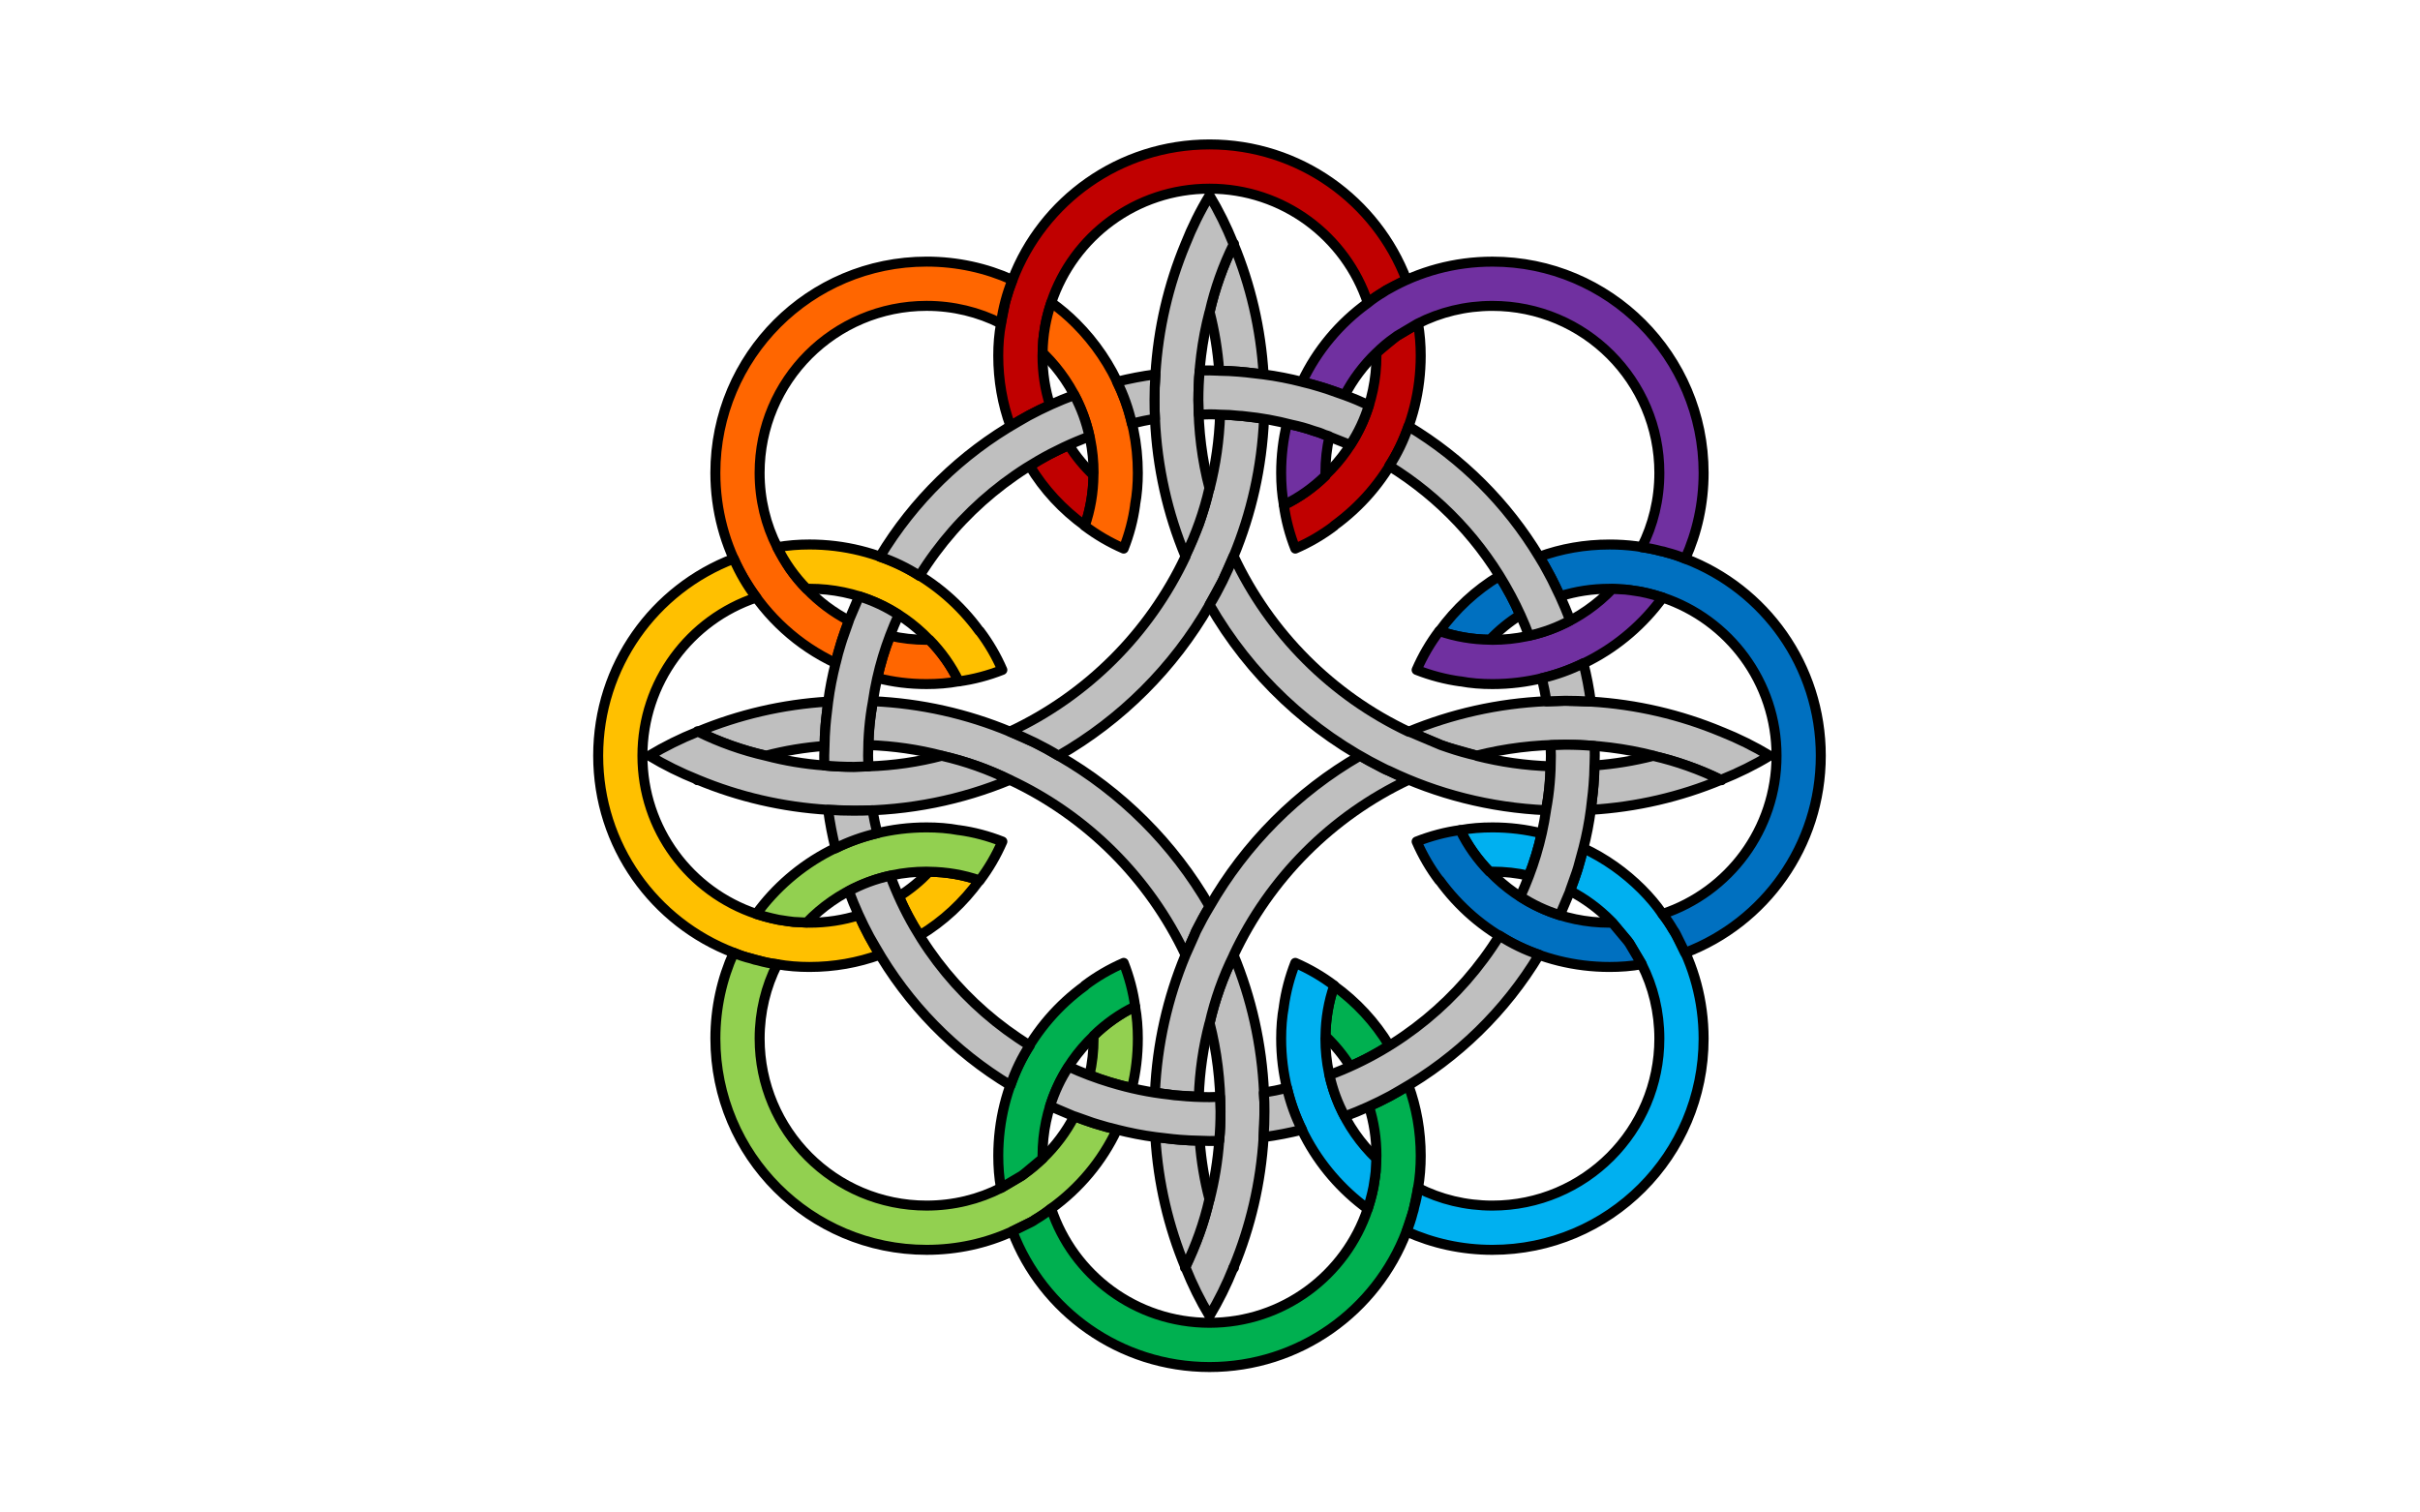 <?xml version="1.0" encoding="UTF-8" standalone="no"?>
<svg
   width="800"
   version="1.0"
   height="500"
   id="svg1290"
   sodipodi:docname="Association of Parthenian Overseas Lands.svg"
   inkscape:version="1.2 (dc2aedaf03, 2022-05-15)"
   xmlns:inkscape="http://www.inkscape.org/namespaces/inkscape"
   xmlns:sodipodi="http://sodipodi.sourceforge.net/DTD/sodipodi-0.dtd"
   xmlns:xlink="http://www.w3.org/1999/xlink"
   xmlns="http://www.w3.org/2000/svg"
   xmlns:svg="http://www.w3.org/2000/svg">
  <defs
     id="defs1294">
    <rect
       x="-6183"
       y="-2335"
       width="125"
       height="88"
       id="rect3175" />
    <rect
       x="-6173.749"
       y="-2223.851"
       width="293.449"
       height="282.136"
       id="rect29202" />
    <inkscape:path-effect
       effect="skeletal"
       id="path-effect27130"
       is_visible="true"
       lpeversion="1"
       pattern="M 0,0 H 1"
       copytype="single_stretched"
       prop_scale="1"
       scale_y_rel="false"
       spacing="0"
       normal_offset="0"
       tang_offset="0"
       prop_units="false"
       vertical_pattern="false"
       hide_knot="false"
       fuse_tolerance="0" />
    <inkscape:path-effect
       effect="skeletal"
       id="path-effect20672"
       is_visible="true"
       lpeversion="1"
       pattern="m -15.089,67.504 h 1"
       copytype="single_stretched"
       prop_scale="1"
       scale_y_rel="false"
       spacing="0"
       normal_offset="0"
       tang_offset="0"
       prop_units="false"
       vertical_pattern="false"
       hide_knot="false"
       fuse_tolerance="0" />
    <inkscape:path-effect
       effect="skeletal"
       id="path-effect10504"
       is_visible="true"
       lpeversion="1"
       pattern="M 0,0 H 1"
       copytype="repeated"
       prop_scale="1"
       scale_y_rel="false"
       spacing="0"
       normal_offset="0"
       tang_offset="0"
       prop_units="false"
       vertical_pattern="false"
       hide_knot="false"
       fuse_tolerance="0" />
    <inkscape:path-effect
       effect="skeletal"
       id="path-effect9609"
       is_visible="true"
       lpeversion="1"
       pattern="m -2003.575,-743.472 h 6.221 v 2.912 h -6.221 z"
       copytype="repeated_stretched"
       prop_scale="1"
       scale_y_rel="false"
       spacing="0"
       normal_offset="0"
       tang_offset="0"
       prop_units="false"
       vertical_pattern="false"
       hide_knot="false"
       fuse_tolerance="0" />
    <inkscape:path-effect
       effect="skeletal"
       id="path-effect9177"
       is_visible="true"
       lpeversion="1"
       pattern="m -2003.575,-743.472 h 6.221 v 2.912 h -6.221 z"
       copytype="repeated_stretched"
       prop_scale="1"
       scale_y_rel="false"
       spacing="0"
       normal_offset="0"
       tang_offset="0"
       prop_units="false"
       vertical_pattern="false"
       hide_knot="false"
       fuse_tolerance="0" />
    <rect
       x="-6173.749"
       y="-2223.851"
       width="293.449"
       height="282.136"
       id="rect29202-7" />
    <style
       type="text/css"
       id="style3203"><![CDATA[
    .fil1 {fill:#A2260B}
    .fil0 {fill:#FFDF00}
   ]]></style>
    <clipPath
       id="f">
      <path
         d="m0 0h27L16 6l11 2-11 2 11 6H0z"
         id="path4" />
    </clipPath>
    <clipPath
       id="clipPath3784"
       clipPathUnits="userSpaceOnUse">
      <path
         id="path3786"
         d="m 489.827,822.472 v -85.939 l 71.008,-0.517 -0.694,86.456 z" />
    </clipPath>
    <clipPath
       id="clipPath3828"
       clipPathUnits="userSpaceOnUse">
      <path
         id="path3830"
         d="m 493.181,822.473 v -80.859 h 67.654 v 80.859" />
    </clipPath>
    <clipPath
       id="clipPath3924"
       clipPathUnits="userSpaceOnUse">
      <path
         id="path3926"
         d="m 493.181,822.473 v -80.859 h 67.654 v 80.859" />
    </clipPath>
    <clipPath
       id="clipPath4024"
       clipPathUnits="userSpaceOnUse">
      <path
         id="path4026"
         d="m 493.181,822.473 v -80.859 h 67.654 v 80.859" />
    </clipPath>
    <clipPath
       id="clipPath3882"
       clipPathUnits="userSpaceOnUse">
      <path
         id="path3884"
         d="m 493.181,822.473 v -80.859 h 67.654 v 80.859" />
    </clipPath>
    <clipPath
       id="clipPath3904"
       clipPathUnits="userSpaceOnUse">
      <path
         id="path3906"
         d="m 493.181,822.473 v -80.859 h 67.654 v 80.859" />
    </clipPath>
    <clipPath
       id="clipPath3982"
       clipPathUnits="userSpaceOnUse">
      <path
         id="path3984"
         d="m 493.181,822.473 v -80.859 h 67.654 v 80.859" />
    </clipPath>
    <clipPath
       id="clipPath4004"
       clipPathUnits="userSpaceOnUse">
      <path
         id="path4006"
         d="m 493.181,822.473 v -80.859 h 67.654 v 80.859" />
    </clipPath>
    <g
       id="crescent_star">
      <circle
         cx="-1.3"
         r="3.1"
         fill="#fff"
         id="circle8359" />
      <circle
         r="2.7"
         fill="#ce1127"
         id="circle8361" />
      <g
         transform="rotate(-18) scale(2)"
         fill="#fff"
         id="g8375">
        <g
           id="c">
          <path
             id="t"
             d="M -1,0 h 1 v -0.5"
             transform="rotate(18 -1,0)" />
          <use
             xlink:href="#t"
             transform="scale(1,-1)"
             id="use8364" />
        </g>
        <use
           xlink:href="#c"
           transform="rotate(72)"
           id="use8367" />
        <use
           xlink:href="#c"
           transform="rotate(144)"
           id="use8369" />
        <use
           xlink:href="#c"
           transform="rotate(216)"
           id="use8371" />
        <use
           xlink:href="#c"
           transform="rotate(288)"
           id="use8373" />
      </g>
    </g>
    <style
       type="text/css"
       id="style9149"><![CDATA[
    .fil1 {fill:#A2260B}
    .fil0 {fill:#FFDF00}
   ]]></style>
    <rect
       x="-6183"
       y="-2335"
       width="125"
       height="88"
       id="rect3175-5" />
    <rect
       x="-6173.749"
       y="-2223.851"
       width="293.449"
       height="282.136"
       id="rect29202-9" />
    <inkscape:path-effect
       effect="skeletal"
       id="path-effect27130-0"
       is_visible="true"
       lpeversion="1"
       pattern="M 0,0 H 1"
       copytype="single_stretched"
       prop_scale="1"
       scale_y_rel="false"
       spacing="0"
       normal_offset="0"
       tang_offset="0"
       prop_units="false"
       vertical_pattern="false"
       hide_knot="false"
       fuse_tolerance="0" />
    <inkscape:path-effect
       effect="skeletal"
       id="path-effect20672-2"
       is_visible="true"
       lpeversion="1"
       pattern="m -15.089,67.504 h 1"
       copytype="single_stretched"
       prop_scale="1"
       scale_y_rel="false"
       spacing="0"
       normal_offset="0"
       tang_offset="0"
       prop_units="false"
       vertical_pattern="false"
       hide_knot="false"
       fuse_tolerance="0" />
    <inkscape:path-effect
       effect="skeletal"
       id="path-effect10504-9"
       is_visible="true"
       lpeversion="1"
       pattern="M 0,0 H 1"
       copytype="repeated"
       prop_scale="1"
       scale_y_rel="false"
       spacing="0"
       normal_offset="0"
       tang_offset="0"
       prop_units="false"
       vertical_pattern="false"
       hide_knot="false"
       fuse_tolerance="0" />
    <inkscape:path-effect
       effect="skeletal"
       id="path-effect9609-3"
       is_visible="true"
       lpeversion="1"
       pattern="m -2003.575,-743.472 h 6.221 v 2.912 h -6.221 z"
       copytype="repeated_stretched"
       prop_scale="1"
       scale_y_rel="false"
       spacing="0"
       normal_offset="0"
       tang_offset="0"
       prop_units="false"
       vertical_pattern="false"
       hide_knot="false"
       fuse_tolerance="0" />
    <inkscape:path-effect
       effect="skeletal"
       id="path-effect9177-9"
       is_visible="true"
       lpeversion="1"
       pattern="m -2003.575,-743.472 h 6.221 v 2.912 h -6.221 z"
       copytype="repeated_stretched"
       prop_scale="1"
       scale_y_rel="false"
       spacing="0"
       normal_offset="0"
       tang_offset="0"
       prop_units="false"
       vertical_pattern="false"
       hide_knot="false"
       fuse_tolerance="0" />
    <rect
       x="-6173.749"
       y="-2223.851"
       width="293.449"
       height="282.136"
       id="rect29202-7-5" />
    <rect
       x="-6183"
       y="-2335"
       width="125"
       height="88"
       id="rect3175-8" />
    <rect
       x="-6173.749"
       y="-2223.851"
       width="293.449"
       height="282.136"
       id="rect29202-3" />
    <inkscape:path-effect
       effect="skeletal"
       id="path-effect27130-07"
       is_visible="true"
       lpeversion="1"
       pattern="M 0,0 H 1"
       copytype="single_stretched"
       prop_scale="1"
       scale_y_rel="false"
       spacing="0"
       normal_offset="0"
       tang_offset="0"
       prop_units="false"
       vertical_pattern="false"
       hide_knot="false"
       fuse_tolerance="0" />
    <inkscape:path-effect
       effect="skeletal"
       id="path-effect20672-9"
       is_visible="true"
       lpeversion="1"
       pattern="m -15.089,67.504 h 1"
       copytype="single_stretched"
       prop_scale="1"
       scale_y_rel="false"
       spacing="0"
       normal_offset="0"
       tang_offset="0"
       prop_units="false"
       vertical_pattern="false"
       hide_knot="false"
       fuse_tolerance="0" />
    <inkscape:path-effect
       effect="skeletal"
       id="path-effect10504-6"
       is_visible="true"
       lpeversion="1"
       pattern="M 0,0 H 1"
       copytype="repeated"
       prop_scale="1"
       scale_y_rel="false"
       spacing="0"
       normal_offset="0"
       tang_offset="0"
       prop_units="false"
       vertical_pattern="false"
       hide_knot="false"
       fuse_tolerance="0" />
    <inkscape:path-effect
       effect="skeletal"
       id="path-effect9609-9"
       is_visible="true"
       lpeversion="1"
       pattern="m -2003.575,-743.472 h 6.221 v 2.912 h -6.221 z"
       copytype="repeated_stretched"
       prop_scale="1"
       scale_y_rel="false"
       spacing="0"
       normal_offset="0"
       tang_offset="0"
       prop_units="false"
       vertical_pattern="false"
       hide_knot="false"
       fuse_tolerance="0" />
    <inkscape:path-effect
       effect="skeletal"
       id="path-effect9177-0"
       is_visible="true"
       lpeversion="1"
       pattern="m -2003.575,-743.472 h 6.221 v 2.912 h -6.221 z"
       copytype="repeated_stretched"
       prop_scale="1"
       scale_y_rel="false"
       spacing="0"
       normal_offset="0"
       tang_offset="0"
       prop_units="false"
       vertical_pattern="false"
       hide_knot="false"
       fuse_tolerance="0" />
    <rect
       x="-6173.749"
       y="-2223.851"
       width="293.449"
       height="282.136"
       id="rect29202-7-7" />
  </defs>
  <sodipodi:namedview
     id="namedview1292"
     pagecolor="#ffffff"
     bordercolor="#111111"
     borderopacity="1"
     inkscape:pageshadow="0"
     inkscape:pageopacity="0"
     inkscape:pagecheckerboard="1"
     showgrid="false"
     inkscape:zoom="0.90509668"
     inkscape:cx="212.68446"
     inkscape:cy="219.86601"
     inkscape:window-width="1680"
     inkscape:window-height="987"
     inkscape:window-x="-8"
     inkscape:window-y="-8"
     inkscape:window-maximized="1"
     inkscape:current-layer="g35766-6-3"
     inkscape:showpageshadow="0"
     inkscape:deskcolor="#d1d1d1" />
  <g
     id="g6824-3"
     transform="translate(-1041.972,-440.967)">
    <g
       id="g4024-4"
       transform="translate(-12,12.01)" />
  </g>
  <g
     id="g35766-6-3"
     transform="translate(0,-526)">
    <rect
       width="800"
       fill="#74acdf"
       height="500"
       id="rect1238-6-4-14-0"
       style="fill:#ffffff;fill-opacity:1"
       x="0"
       y="526" />
    <g
       id="g321"
       transform="matrix(0.412,0,0,0.412,194.449,570.466)">
      <path
         style="fill:#c00000;fill-opacity:1;fill-rule:evenodd;stroke:none"
         d="m 385.679,249.263 c 5.571,8.898 12.285,17.014 19.88,24.209 -0.12,0.06 -0.14,0.14 -0.16,0.22 -0.14,13.607 -2.425,27.175 -6.894,40.161 -17.756,-12.846 -32.866,-29.059 -44.189,-47.877 9.86,-6.553 20.341,-12.145 31.363,-16.714 z m 280.146,-97.617 c 1.503,8.397 2.164,17.034 2.164,25.812 0,56.113 -27.255,105.854 -69.48,136.395 0,0.06 0.02,0.12 0.04,0.2 -9.579,7.255 -20.04,13.367 -31.203,18.197 -4.469,-11.303 -7.555,-23.026 -9.199,-34.951 l 0.08,-0.04 c 12.385,-6.012 23.628,-14.028 33.367,-23.568 0,-0.12 0,-0.24 0,-0.361 25.311,-24.089 40.883,-58.157 40.883,-95.874 -0.02,-0.742 -0.06,-1.463 -0.1,-2.204 l 14.71,-12.285 1.964,-1.463 16.353,-9.68 c 0.14,-0.06 0.281,-0.14 0.421,-0.18 z M 498.507,7.956 c 72.226,0 133.91,45.191 158.139,108.92 l -14.67,7.215 c -1.363,0.661 -2.665,1.423 -3.888,2.345 -4.369,2.625 -8.617,5.431 -12.545,8.657 -17.636,-53.248 -67.857,-91.625 -127.037,-91.625 -59.099,0 -109.261,38.257 -126.976,91.405 v 0 l -2.064,6.914 -1.443,5.571 -1.122,5.231 -1.162,7.615 -0.581,4.489 -0.521,10.401 -0.02,0.14 c 0,0 0,0.02 0,0.02 v 0 c -0.1,0.721 -0.1,1.463 -0.1,2.204 0,13.828 2.084,27.175 6.032,39.7 -11.002,4.81 -21.604,10.421 -31.724,16.754 -6.413,-17.616 -9.82,-36.634 -9.82,-56.454 0,-8.798 0.661,-17.435 2.265,-25.812 -0.04,-0.02 -0.06,-0.04 -0.08,-0.06 l 3.006,-15.05 c 0,0 0,0 0,-0.02 v 0 c 0.24,-1.663 0.681,-3.287 1.243,-4.85 0,0 0,0 0,0 1.383,-4.99 3.006,-9.9 4.87,-14.67 0.02,-0.08 0.06,-0.16 0.08,-0.24 h 0.02 C 364.636,53.107 426.301,7.956 498.507,7.956 Z"
         id="path135" />
      <path
         style="fill:none;stroke:#000000;stroke-width:8.016px;stroke-linecap:butt;stroke-linejoin:round;stroke-miterlimit:4;stroke-dasharray:none;stroke-opacity:1"
         d="m 385.679,249.263 c 5.571,8.898 12.285,17.014 19.88,24.209 -0.12,0.06 -0.14,0.14 -0.16,0.22 -0.14,13.607 -2.425,27.175 -6.894,40.161 -17.756,-12.846 -32.866,-29.059 -44.189,-47.877 9.86,-6.553 20.341,-12.145 31.363,-16.714 z m 280.146,-97.617 c 1.503,8.397 2.164,17.034 2.164,25.812 0,56.113 -27.255,105.854 -69.48,136.395 0,0.06 0.02,0.12 0.04,0.2 -9.579,7.255 -20.04,13.367 -31.203,18.197 -4.469,-11.303 -7.555,-23.026 -9.199,-34.951 l 0.08,-0.04 c 12.385,-6.012 23.628,-14.028 33.367,-23.568 0,-0.12 0,-0.24 0,-0.361 25.311,-24.089 40.883,-58.157 40.883,-95.874 -0.02,-0.742 -0.06,-1.463 -0.1,-2.204 l 14.71,-12.285 1.964,-1.463 16.353,-9.68 c 0.14,-0.06 0.281,-0.14 0.421,-0.18 z M 498.507,7.956 c 72.226,0 133.91,45.191 158.139,108.92 l -14.67,7.215 c -1.363,0.661 -2.665,1.423 -3.888,2.345 -4.369,2.625 -8.617,5.431 -12.545,8.657 -17.636,-53.248 -67.857,-91.625 -127.037,-91.625 -59.099,0 -109.261,38.257 -126.976,91.405 v 0 l -2.064,6.914 -1.443,5.571 -1.122,5.231 -1.162,7.615 -0.581,4.489 -0.521,10.401 -0.02,0.14 c 0,0 0,0.02 0,0.02 v 0 c -0.1,0.721 -0.1,1.463 -0.1,2.204 0,13.828 2.084,27.175 6.032,39.7 -11.002,4.81 -21.604,10.421 -31.724,16.754 -6.413,-17.616 -9.82,-36.634 -9.82,-56.454 0,-8.798 0.661,-17.435 2.265,-25.812 -0.04,-0.02 -0.06,-0.04 -0.08,-0.06 l 3.006,-15.05 c 0,0 0,0 0,-0.02 v 0 c 0.24,-1.663 0.681,-3.287 1.243,-4.85 0,0 0,0 0,0 1.383,-4.99 3.006,-9.9 4.87,-14.67 0.02,-0.08 0.06,-0.16 0.08,-0.24 h 0.02 C 364.636,53.107 426.301,7.956 498.507,7.956 Z"
         id="path137" />
      <path
         style="fill:#ff6600;fill-opacity:1;fill-rule:evenodd;stroke:none"
         d="m 242.329,402.192 c 9.379,2.164 19.159,3.267 29.179,3.267 l 1.984,-0.1 v 0 h 0.24 c 9.559,9.74 17.555,20.982 23.568,33.387 -8.377,1.563 -16.994,2.224 -25.792,2.224 -13.607,0 -26.874,-1.603 -39.5,-4.89 2.445,-11.684 5.892,-23.006 10.321,-33.888 z M 371.55,134.852 c 7.094,4.99 13.688,10.641 19.82,16.774 30.662,30.662 49.64,73.048 49.64,119.842 0,8.798 -0.661,17.415 -2.224,25.792 0.02,0.02 0.04,0.04 0.06,0.04 -1.623,11.924 -4.73,23.648 -9.199,34.951 -11.143,-4.83 -21.624,-10.942 -31.203,-18.197 4.509,-13.066 6.814,-26.694 6.954,-40.362 0,-0.08 0,-0.16 0,-0.261 0.1,-0.641 0.1,-1.303 0.1,-1.964 0,-36.995 -14.99,-70.482 -39.239,-94.731 l -1.643,-1.483 c 0.14,-14.129 2.545,-27.696 6.934,-40.402 z M 271.508,101.986 c 24.57,0 47.897,5.211 68.899,14.71 -4.449,11.082 -7.595,22.786 -9.239,34.931 -17.916,-9.098 -38.197,-14.129 -59.66,-14.129 -73.989,0 -133.971,59.981 -133.971,133.971 0,21.463 5.03,41.744 14.149,59.66 h -0.02 c 0.02,0.04 0.04,0.08 0.08,0.12 0.04,0.1 0.08,0.2 0.14,0.301 l 9.66,16.353 0.22,0.301 c 4.028,5.852 8.557,11.323 13.527,16.373 v 0 c 9.82,10.201 21.243,18.838 33.929,25.391 -4.369,11.042 -7.936,22.445 -10.662,34.149 -30.061,-14.048 -55.111,-36.935 -72.066,-65.252 l -2.305,-3.788 -0.341,-0.681 c -13.948,-24.449 -21.824,-52.767 -21.824,-82.927 0,-93.609 75.873,-169.482 169.482,-169.482 z"
         id="path139" />
      <path
         style="fill:none;stroke:#000000;stroke-width:8.016px;stroke-linecap:butt;stroke-linejoin:round;stroke-miterlimit:4;stroke-dasharray:none;stroke-opacity:1"
         d="m 242.329,402.192 c 9.379,2.164 19.159,3.267 29.179,3.267 l 1.984,-0.1 v 0 h 0.24 c 9.559,9.74 17.555,20.982 23.568,33.387 -8.377,1.563 -16.994,2.224 -25.792,2.224 -13.607,0 -26.874,-1.603 -39.5,-4.89 2.445,-11.684 5.892,-23.006 10.321,-33.888 z M 371.55,134.852 c 7.094,4.99 13.688,10.641 19.82,16.774 30.662,30.662 49.64,73.048 49.64,119.842 0,8.798 -0.661,17.415 -2.224,25.792 0.02,0.02 0.04,0.04 0.06,0.04 -1.623,11.924 -4.73,23.648 -9.199,34.951 -11.143,-4.83 -21.624,-10.942 -31.203,-18.197 4.509,-13.066 6.814,-26.694 6.954,-40.362 0,-0.08 0,-0.16 0,-0.261 0.1,-0.641 0.1,-1.303 0.1,-1.964 0,-36.995 -14.99,-70.482 -39.239,-94.731 l -1.643,-1.483 c 0.14,-14.129 2.545,-27.696 6.934,-40.402 z M 271.508,101.986 c 24.57,0 47.897,5.211 68.899,14.71 -4.449,11.082 -7.595,22.786 -9.239,34.931 -17.916,-9.098 -38.197,-14.129 -59.66,-14.129 -73.989,0 -133.971,59.981 -133.971,133.971 0,21.463 5.03,41.744 14.149,59.66 h -0.02 c 0.02,0.04 0.04,0.08 0.08,0.12 0.04,0.1 0.08,0.2 0.14,0.301 l 9.66,16.353 0.22,0.301 c 4.028,5.852 8.557,11.323 13.527,16.373 v 0 c 9.82,10.201 21.243,18.838 33.929,25.391 -4.369,11.042 -7.936,22.445 -10.662,34.149 -30.061,-14.048 -55.111,-36.935 -72.066,-65.252 l -2.305,-3.788 -0.341,-0.681 c -13.948,-24.449 -21.824,-52.767 -21.824,-82.927 0,-93.609 75.873,-169.482 169.482,-169.482 z"
         id="path141" />
      <path
         style="fill:#ffc000;fill-opacity:1;fill-rule:evenodd;stroke:none"
         d="m 273.492,591.555 h 0.24 c 13.607,0.14 27.175,2.425 40.161,6.894 -12.826,17.756 -29.059,32.866 -47.857,44.189 -6.553,-9.86 -12.145,-20.341 -16.734,-31.343 8.898,-5.531 16.974,-12.205 24.189,-19.74 0,0 0,0 0,0 z M 116.756,340.367 c 4.81,11.122 10.902,21.584 18.157,31.143 -53.147,17.696 -91.405,67.857 -91.405,126.936 0,59.099 38.257,109.261 91.405,126.956 v 0 0 c 0,0.02 0,0.02 0,0.02 l 6.914,2.064 0.601,0.16 4.97,1.283 v 0 0 l 4.489,0.962 0.421,0.08 0.321,0.08 7.615,1.162 v 0 0 l 2.685,0.341 0.561,0.08 1.243,0.16 10.501,0.541 h 0.02 c 0.742,0.1 1.503,0.1 2.245,0.1 13.828,0 27.175,-2.084 39.7,-6.032 4.83,11.002 10.421,21.604 16.754,31.724 -17.616,6.413 -36.634,9.82 -56.454,9.82 -8.798,0 -17.435,-0.661 -25.832,-2.164 -0.02,0 -0.02,-0.02 -0.04,-0.02 0,0 0,0 0,0 -5.13,-0.561 -10.161,-1.583 -15.05,-3.006 h -0.02 l -5.872,-1.583 c -4.79,-1.142 -9.399,-2.705 -13.888,-4.609 0,0 0,0 0,0 v 0 C 53.147,632.297 7.996,570.653 7.996,498.447 c 0,-72.166 45.111,-133.81 108.76,-158.079 z m 60.743,-11.403 c 56.113,0 105.854,27.275 136.395,69.5 0.06,-0.02 0.12,-0.04 0.2,-0.06 7.255,9.579 13.367,20.04 18.197,31.203 -11.303,4.469 -23.026,7.555 -34.951,9.199 -6.032,-12.425 -14.028,-23.688 -23.608,-33.448 h -0.24 c -24.169,-25.291 -58.258,-40.883 -95.994,-40.883 l -2.204,0.1 c -9.579,-9.76 -17.596,-21.022 -23.628,-33.448 8.417,-1.503 17.034,-2.164 25.832,-2.164 z"
         id="path143" />
      <path
         style="fill:none;stroke:#000000;stroke-width:8.016px;stroke-linecap:butt;stroke-linejoin:round;stroke-miterlimit:4;stroke-dasharray:none;stroke-opacity:1"
         d="m 273.492,591.555 h 0.24 c 13.607,0.14 27.175,2.425 40.161,6.894 -12.826,17.756 -29.059,32.866 -47.857,44.189 -6.553,-9.86 -12.145,-20.341 -16.734,-31.343 8.898,-5.531 16.974,-12.205 24.189,-19.74 0,0 0,0 0,0 z M 116.756,340.367 c 4.81,11.122 10.902,21.584 18.157,31.143 -53.147,17.696 -91.405,67.857 -91.405,126.936 0,59.099 38.257,109.261 91.405,126.956 v 0 0 c 0,0.02 0,0.02 0,0.02 l 6.914,2.064 0.601,0.16 4.97,1.283 v 0 0 l 4.489,0.962 0.421,0.08 0.321,0.08 7.615,1.162 v 0 0 l 2.685,0.341 0.561,0.08 1.243,0.16 10.501,0.541 h 0.02 c 0.742,0.1 1.503,0.1 2.245,0.1 13.828,0 27.175,-2.084 39.7,-6.032 4.83,11.002 10.421,21.604 16.754,31.724 -17.616,6.413 -36.634,9.82 -56.454,9.82 -8.798,0 -17.435,-0.661 -25.832,-2.164 -0.02,0 -0.02,-0.02 -0.04,-0.02 0,0 0,0 0,0 -5.13,-0.561 -10.161,-1.583 -15.05,-3.006 h -0.02 l -5.872,-1.583 c -4.79,-1.142 -9.399,-2.705 -13.888,-4.609 0,0 0,0 0,0 v 0 C 53.147,632.297 7.996,570.653 7.996,498.447 c 0,-72.166 45.111,-133.81 108.76,-158.079 z m 60.743,-11.403 c 56.113,0 105.854,27.275 136.395,69.5 0.06,-0.02 0.12,-0.04 0.2,-0.06 7.255,9.579 13.367,20.04 18.197,31.203 -11.303,4.469 -23.026,7.555 -34.951,9.199 -6.032,-12.425 -14.028,-23.688 -23.608,-33.448 h -0.24 c -24.169,-25.291 -58.258,-40.883 -95.994,-40.883 l -2.204,0.1 c -9.579,-9.76 -17.596,-21.022 -23.628,-33.448 8.417,-1.503 17.034,-2.164 25.832,-2.164 z"
         id="path145" />
      <path
         style="fill:#92d050;fill-opacity:1;fill-rule:evenodd;stroke:none"
         d="m 438.806,699.653 c 1.563,8.377 2.204,16.994 2.204,25.772 0,13.668 -1.603,26.894 -4.689,39.56 -11.744,-2.445 -23.127,-5.892 -34.069,-10.341 2.164,-9.379 3.247,-19.159 3.247,-29.219 l -0.08,-1.964 v -0.24 c 9.74,-9.539 20.962,-17.555 33.387,-23.568 z M 116.756,656.566 h 0.04 v 0 0 c 0,0 0,0 0,0 4.489,1.924 9.098,3.487 13.908,4.609 1.884,0.721 3.848,1.243 5.852,1.603 0,0 0.04,0 0.04,0 4.89,1.403 9.9,2.445 15.03,3.006 0,0 0,0 0,0 0.04,0 0.04,0 0.04,0 0,0 0,0 0,0 -9.098,17.916 -14.108,38.197 -14.108,59.64 0,74.03 59.961,133.991 133.951,133.991 21.644,0 42.085,-5.09 60.081,-14.349 l 16.353,-9.66 1.964,-1.483 c 5.211,-3.567 10.1,-7.696 14.71,-12.265 0,0 0,0 0,0 10.221,-9.82 18.838,-21.243 25.411,-33.908 11.062,4.369 22.485,7.936 34.229,10.662 -11.944,25.371 -30.221,47.135 -52.787,63.408 v 0 c -3.928,3.206 -8.177,6.052 -12.545,8.657 -1.243,0.922 -2.525,1.683 -3.888,2.365 l -14.67,7.215 c -20.962,9.66 -44.289,14.87 -68.859,14.87 -93.589,0 -169.462,-75.873 -169.462,-169.502 0,-24.53 5.211,-47.857 14.71,-68.859 z M 271.508,555.963 c 8.818,0 17.435,0.641 25.812,2.204 0,0 0.04,-0.04 0.04,-0.04 11.904,1.603 23.648,4.73 34.951,9.179 -4.85,11.143 -10.942,21.644 -18.197,31.223 -13.066,-4.529 -26.694,-6.814 -40.362,-6.974 h -0.24 c 0,0 0,0 -0.04,0 -0.641,-0.08 -1.283,-0.08 -1.964,-0.08 -37.756,0 -71.905,15.632 -96.194,40.883 h -0.08 l -10.501,-0.561 -1.243,-0.16 -3.247,-0.401 -7.615,-1.162 -0.321,-0.08 -4.89,-1.082 -5.571,-1.403 -6.934,-2.084 v 0 c 30.702,-42.165 80.483,-69.46 136.596,-69.46 z"
         id="path147" />
      <path
         style="fill:none;stroke:#000000;stroke-width:8.016px;stroke-linecap:butt;stroke-linejoin:round;stroke-miterlimit:4;stroke-dasharray:none;stroke-opacity:1"
         d="m 438.806,699.653 c 1.563,8.377 2.204,16.994 2.204,25.772 0,13.668 -1.603,26.894 -4.689,39.56 -11.744,-2.445 -23.127,-5.892 -34.069,-10.341 2.164,-9.379 3.247,-19.159 3.247,-29.219 l -0.08,-1.964 v -0.24 c 9.74,-9.539 20.962,-17.555 33.387,-23.568 z M 116.756,656.566 h 0.04 v 0 0 c 0,0 0,0 0,0 4.489,1.924 9.098,3.487 13.908,4.609 1.884,0.721 3.848,1.243 5.852,1.603 0,0 0.04,0 0.04,0 4.89,1.403 9.9,2.445 15.03,3.006 0,0 0,0 0,0 0.04,0 0.04,0 0.04,0 0,0 0,0 0,0 -9.098,17.916 -14.108,38.197 -14.108,59.64 0,74.03 59.961,133.991 133.951,133.991 21.644,0 42.085,-5.09 60.081,-14.349 l 16.353,-9.66 1.964,-1.483 c 5.211,-3.567 10.1,-7.696 14.71,-12.265 0,0 0,0 0,0 10.221,-9.82 18.838,-21.243 25.411,-33.908 11.062,4.369 22.485,7.936 34.229,10.662 -11.944,25.371 -30.221,47.135 -52.787,63.408 v 0 c -3.928,3.206 -8.177,6.052 -12.545,8.657 -1.243,0.922 -2.525,1.683 -3.888,2.365 l -14.67,7.215 c -20.962,9.66 -44.289,14.87 -68.859,14.87 -93.589,0 -169.462,-75.873 -169.462,-169.502 0,-24.53 5.211,-47.857 14.71,-68.859 z M 271.508,555.963 c 8.818,0 17.435,0.641 25.812,2.204 0,0 0.04,-0.04 0.04,-0.04 11.904,1.603 23.648,4.73 34.951,9.179 -4.85,11.143 -10.942,21.644 -18.197,31.223 -13.066,-4.529 -26.694,-6.814 -40.362,-6.974 h -0.24 c 0,0 0,0 -0.04,0 -0.641,-0.08 -1.283,-0.08 -1.964,-0.08 -37.756,0 -71.905,15.632 -96.194,40.883 h -0.08 l -10.501,-0.561 -1.243,-0.16 -3.247,-0.401 -7.615,-1.162 -0.321,-0.08 -4.89,-1.082 -5.571,-1.403 -6.934,-2.084 v 0 c 30.702,-42.165 80.483,-69.46 136.596,-69.46 z"
         id="path149" />
      <path
         style="fill:#00b050;fill-opacity:1;fill-rule:evenodd;stroke:none"
         d="m 658.169,763.021 c 6.413,17.596 9.82,36.634 9.82,56.434 0,8.818 -0.641,17.475 -2.164,25.892 v 0 0 l -3.006,15.03 -1.243,4.89 -4.97,14.91 c 0,0 0,0 0,0 -24.249,63.649 -85.893,108.78 -158.079,108.78 -72.266,0 -133.951,-45.211 -158.159,-108.9 l 14.67,-7.215 c 1.363,-0.681 2.645,-1.443 3.888,-2.365 4.369,-2.605 8.617,-5.451 12.545,-8.657 17.636,53.268 67.857,91.625 127.057,91.625 59.079,0 109.221,-38.237 126.936,-91.385 0,0 0,0 0,0 l 2.084,-6.934 1.443,-5.571 1.122,-5.211 1.162,-7.615 0.561,-4.489 0.561,-10.581 c 0.08,-0.721 0.08,-1.443 0.08,-2.204 0,-13.828 -2.084,-27.175 -6.012,-39.68 11.022,-4.85 21.604,-10.421 31.704,-16.754 z m -59.681,-79.961 c 17.756,12.826 32.866,29.059 44.209,47.857 -9.86,6.573 -20.321,12.145 -31.343,16.754 -5.531,-8.898 -12.225,-16.994 -19.76,-24.209 v -0.24 c 0.16,-13.587 2.445,-27.175 6.894,-40.161 z M 429.668,664.662 c 4.449,11.303 7.575,23.047 9.179,34.951 -12.425,6.052 -23.688,14.028 -33.428,23.608 0,0.08 0,0.16 0,0.24 -25.291,24.169 -40.883,58.278 -40.883,95.994 0.04,0.762 0.04,1.483 0.08,2.204 l -14.71,12.265 -1.964,1.483 -16.353,9.66 c -0.12,0.08 -0.24,0.16 -0.401,0.2 -1.523,-8.377 -2.164,-17.034 -2.164,-25.812 0,-56.113 27.255,-105.854 69.5,-136.395 -0.04,-0.04 -0.04,-0.12 -0.08,-0.2 9.579,-7.255 20.081,-13.347 31.223,-18.197 z"
         id="path151" />
      <path
         style="fill:none;stroke:#000000;stroke-width:8.016px;stroke-linecap:butt;stroke-linejoin:round;stroke-miterlimit:4;stroke-dasharray:none;stroke-opacity:1"
         d="m 658.169,763.021 c 6.413,17.596 9.82,36.634 9.82,56.434 0,8.818 -0.641,17.475 -2.164,25.892 v 0 0 l -3.006,15.03 -1.243,4.89 -4.97,14.91 c 0,0 0,0 0,0 -24.249,63.649 -85.893,108.78 -158.079,108.78 -72.266,0 -133.951,-45.211 -158.159,-108.9 l 14.67,-7.215 c 1.363,-0.681 2.645,-1.443 3.888,-2.365 4.369,-2.605 8.617,-5.451 12.545,-8.657 17.636,53.268 67.857,91.625 127.057,91.625 59.079,0 109.221,-38.237 126.936,-91.385 0,0 0,0 0,0 l 2.084,-6.934 1.443,-5.571 1.122,-5.211 1.162,-7.615 0.561,-4.489 0.561,-10.581 c 0.08,-0.721 0.08,-1.443 0.08,-2.204 0,-13.828 -2.084,-27.175 -6.012,-39.68 11.022,-4.85 21.604,-10.421 31.704,-16.754 z m -59.681,-79.961 c 17.756,12.826 32.866,29.059 44.209,47.857 -9.86,6.573 -20.321,12.145 -31.343,16.754 -5.531,-8.898 -12.225,-16.994 -19.76,-24.209 v -0.24 c 0.16,-13.587 2.445,-27.175 6.894,-40.161 z M 429.668,664.662 c 4.449,11.303 7.575,23.047 9.179,34.951 -12.425,6.052 -23.688,14.028 -33.428,23.608 0,0.08 0,0.16 0,0.24 -25.291,24.169 -40.883,58.278 -40.883,95.994 0.04,0.762 0.04,1.483 0.08,2.204 l -14.71,12.265 -1.964,1.483 -16.353,9.66 c -0.12,0.08 -0.24,0.16 -0.401,0.2 -1.523,-8.377 -2.164,-17.034 -2.164,-25.812 0,-56.113 27.255,-105.854 69.5,-136.395 -0.04,-0.04 -0.04,-0.12 -0.08,-0.2 9.579,-7.255 20.081,-13.347 31.223,-18.197 z"
         id="path153" />
      <path
         style="fill:#00b0f0;fill-opacity:1;fill-rule:evenodd;stroke:none"
         d="m 567.346,664.662 c 11.183,4.85 21.644,10.942 31.223,18.197 -4.529,13.066 -6.814,26.694 -6.974,40.362 0,0.08 0,0.16 0,0.24 -0.08,0.681 -0.08,1.323 -0.08,2.004 0,37.756 15.632,71.905 40.883,96.194 l -0.561,10.581 -0.561,4.489 -1.162,7.615 -1.122,5.211 -1.443,5.571 -2.084,6.934 c 0,0 0,0 0,0 -42.165,-30.702 -69.46,-80.483 -69.46,-136.596 0,-8.818 0.641,-17.435 2.204,-25.812 0,0 -0.04,-0.04 -0.04,-0.04 1.643,-11.904 4.73,-23.648 9.179,-34.951 z m 231.147,-92.026 c 17.515,8.177 33.307,19.439 46.855,32.947 6.092,6.132 11.744,12.706 16.634,19.88 3.206,3.968 5.972,8.217 8.537,12.585 l 2.365,3.888 c 14.108,24.61 22.085,53.107 22.085,83.529 0,93.589 -75.873,169.462 -169.462,169.462 -24.57,0 -47.897,-5.211 -68.899,-14.71 0,-0.04 0,-0.04 0,-0.04 v 0 c 0,0 0,0 0,0 2.044,-4.81 3.687,-9.78 4.97,-14.91 0.561,-1.563 1.002,-3.206 1.243,-4.89 1.443,-4.89 2.445,-9.9 3.006,-15.03 0,0 0,0 0,0 v 0 c 0,-0.04 0,-0.04 0,-0.08 17.916,9.138 38.197,14.149 59.681,14.149 73.989,0 133.951,-59.961 133.951,-133.951 0,-21.483 -5.01,-41.764 -14.149,-59.681 -0.04,-0.16 -0.12,-0.281 -0.16,-0.401 l -9.7,-16.353 -1.443,-1.964 -12.305,-14.71 v 0 c -0.441,-0.601 -0.962,-1.122 -1.483,-1.643 -9.459,-9.499 -20.401,-17.596 -32.425,-23.848 4.409,-11.022 7.976,-22.485 10.702,-34.229 z m -72.987,-16.674 c 13.628,0 26.854,1.603 39.52,4.81 -2.445,11.704 -5.932,23.047 -10.341,33.949 -9.379,-2.164 -19.159,-3.247 -29.179,-3.247 l -1.964,0.08 h -0.281 c -9.539,-9.74 -17.555,-20.962 -23.568,-33.387 8.377,-1.563 16.994,-2.204 25.812,-2.204 z"
         id="path155" />
      <path
         style="fill:none;stroke:#000000;stroke-width:8.016px;stroke-linecap:butt;stroke-linejoin:round;stroke-miterlimit:4;stroke-dasharray:none;stroke-opacity:1"
         d="m 567.346,664.662 c 11.183,4.85 21.644,10.942 31.223,18.197 -4.529,13.066 -6.814,26.694 -6.974,40.362 0,0.08 0,0.16 0,0.24 -0.08,0.681 -0.08,1.323 -0.08,2.004 0,37.756 15.632,71.905 40.883,96.194 l -0.561,10.581 -0.561,4.489 -1.162,7.615 -1.122,5.211 -1.443,5.571 -2.084,6.934 c 0,0 0,0 0,0 -42.165,-30.702 -69.46,-80.483 -69.46,-136.596 0,-8.818 0.641,-17.435 2.204,-25.812 0,0 -0.04,-0.04 -0.04,-0.04 1.643,-11.904 4.73,-23.648 9.179,-34.951 z m 231.147,-92.026 c 17.515,8.177 33.307,19.439 46.855,32.947 6.092,6.132 11.744,12.706 16.634,19.88 3.206,3.968 5.972,8.217 8.537,12.585 l 2.365,3.888 c 14.108,24.61 22.085,53.107 22.085,83.529 0,93.589 -75.873,169.462 -169.462,169.462 -24.57,0 -47.897,-5.211 -68.899,-14.71 0,-0.04 0,-0.04 0,-0.04 v 0 c 0,0 0,0 0,0 2.044,-4.81 3.687,-9.78 4.97,-14.91 0.561,-1.563 1.002,-3.206 1.243,-4.89 1.443,-4.89 2.445,-9.9 3.006,-15.03 0,0 0,0 0,0 v 0 c 0,-0.04 0,-0.04 0,-0.08 17.916,9.138 38.197,14.149 59.681,14.149 73.989,0 133.951,-59.961 133.951,-133.951 0,-21.483 -5.01,-41.764 -14.149,-59.681 -0.04,-0.16 -0.12,-0.281 -0.16,-0.401 l -9.7,-16.353 -1.443,-1.964 -12.305,-14.71 v 0 c -0.441,-0.601 -0.962,-1.122 -1.483,-1.643 -9.459,-9.499 -20.401,-17.596 -32.425,-23.848 4.409,-11.022 7.976,-22.485 10.702,-34.229 z m -72.987,-16.674 c 13.628,0 26.854,1.603 39.52,4.81 -2.445,11.704 -5.932,23.047 -10.341,33.949 -9.379,-2.164 -19.159,-3.247 -29.179,-3.247 l -1.964,0.08 h -0.281 c -9.539,-9.74 -17.555,-20.962 -23.568,-33.387 8.377,-1.563 16.994,-2.204 25.812,-2.204 z"
         id="path157" />
      <path
         style="fill:#0070c0;fill-opacity:1;fill-rule:evenodd;stroke:none"
         d="m 699.653,558.127 c 6.052,12.385 14.068,23.688 23.608,33.428 h 0.281 c 24.129,25.291 58.238,40.883 95.954,40.883 l 2.204,-0.08 12.305,14.71 1.443,1.964 9.7,16.353 c 0.04,0.12 0.12,0.24 0.16,0.401 -8.377,1.523 -17.034,2.164 -25.812,2.164 -56.113,0 -105.854,-27.255 -136.395,-69.5 -0.04,0.04 -0.12,0.04 -0.2,0.08 -7.255,-9.579 -13.347,-20.081 -18.197,-31.223 11.303,-4.449 23.047,-7.575 34.951,-9.179 z m 31.343,-203.852 c 6.533,9.86 12.104,20.321 16.714,31.343 -8.898,5.531 -16.994,12.225 -24.169,19.76 v 0 h -0.281 c -13.587,-0.16 -27.175,-2.445 -40.161,-6.934 12.866,-17.716 29.059,-32.826 47.897,-44.169 z m 88.499,-25.291 c 14.149,0 27.856,1.723 40.923,5.17 1.683,0.24 3.327,0.681 4.89,1.243 5.13,1.283 10.1,2.926 14.91,4.97 0,0 0,0 0,0 63.649,24.249 108.78,85.893 108.78,158.079 0,72.266 -45.171,133.951 -108.9,158.159 l -7.215,-14.67 c -0.681,-1.363 -1.443,-2.645 -2.365,-3.888 -2.565,-4.369 -5.331,-8.617 -8.537,-12.585 53.187,-17.676 91.505,-67.857 91.505,-127.017 0,-59.079 -38.237,-109.221 -91.385,-126.936 0,0 0,0 0,0 l -6.934,-2.084 -5.571,-1.443 -5.211,-1.122 -7.615,-1.162 -4.489,-0.561 -10.541,-0.561 h -0.04 v 0 c 0,0 0,0 0,0 -0.721,-0.08 -1.443,-0.08 -2.204,-0.08 -13.828,0 -27.175,2.084 -39.68,6.012 -4.85,-11.022 -10.421,-21.604 -16.754,-31.704 17.596,-6.453 36.634,-9.82 56.434,-9.82 z"
         id="path159" />
      <path
         style="fill:none;stroke:#000000;stroke-width:8.016px;stroke-linecap:butt;stroke-linejoin:round;stroke-miterlimit:4;stroke-dasharray:none;stroke-opacity:1"
         d="m 699.653,558.127 c 6.052,12.385 14.068,23.688 23.608,33.428 h 0.281 c 24.129,25.291 58.238,40.883 95.954,40.883 l 2.204,-0.08 12.305,14.71 1.443,1.964 9.7,16.353 c 0.04,0.12 0.12,0.24 0.16,0.401 -8.377,1.523 -17.034,2.164 -25.812,2.164 -56.113,0 -105.854,-27.255 -136.395,-69.5 -0.04,0.04 -0.12,0.04 -0.2,0.08 -7.255,-9.579 -13.347,-20.081 -18.197,-31.223 11.303,-4.449 23.047,-7.575 34.951,-9.179 z m 31.343,-203.852 c 6.533,9.86 12.104,20.321 16.714,31.343 -8.898,5.531 -16.994,12.225 -24.169,19.76 v 0 h -0.281 c -13.587,-0.16 -27.175,-2.445 -40.161,-6.934 12.866,-17.716 29.059,-32.826 47.897,-44.169 z m 88.499,-25.291 c 14.149,0 27.856,1.723 40.923,5.17 1.683,0.24 3.327,0.681 4.89,1.243 5.13,1.283 10.1,2.926 14.91,4.97 0,0 0,0 0,0 63.649,24.249 108.78,85.893 108.78,158.079 0,72.266 -45.171,133.951 -108.9,158.159 l -7.215,-14.67 c -0.681,-1.363 -1.443,-2.645 -2.365,-3.888 -2.565,-4.369 -5.331,-8.617 -8.537,-12.585 53.187,-17.676 91.505,-67.857 91.505,-127.017 0,-59.079 -38.237,-109.221 -91.385,-126.936 0,0 0,0 0,0 l -6.934,-2.084 -5.571,-1.443 -5.211,-1.122 -7.615,-1.162 -4.489,-0.561 -10.541,-0.561 h -0.04 v 0 c 0,0 0,0 0,0 -0.721,-0.08 -1.443,-0.08 -2.204,-0.08 -13.828,0 -27.175,2.084 -39.68,6.012 -4.85,-11.022 -10.421,-21.604 -16.754,-31.704 17.596,-6.453 36.634,-9.82 56.434,-9.82 z"
         id="path161" />
      <path
         style="fill:#7030a0;fill-opacity:1;fill-rule:evenodd;stroke:none"
         d="m 821.7,364.576 h 0.04 l 10.541,0.561 4.489,0.561 7.615,1.162 5.211,1.122 5.571,1.443 6.934,2.084 c 0,0 0,0 0,0 -30.702,42.165 -80.483,69.46 -136.596,69.46 -8.818,0 -17.435,-0.641 -25.812,-2.245 0,0.04 -0.04,0.08 -0.04,0.08 -11.904,-1.643 -23.648,-4.73 -34.951,-9.179 4.85,-11.183 10.942,-21.644 18.197,-31.223 13.066,4.529 26.694,6.814 40.362,6.974 h 0.281 c 0.641,0.08 1.283,0.08 1.964,0.08 37.796,0 71.905,-15.632 96.194,-40.883 z M 560.692,231.908 c 11.744,2.485 23.127,5.932 34.069,10.381 -2.164,9.379 -3.247,19.159 -3.247,29.179 l 0.08,1.884 c 0,0.12 0,0.24 0,0.361 -9.74,9.539 -20.962,17.555 -33.387,23.568 -1.563,-8.377 -2.204,-16.994 -2.204,-25.812 0,-13.628 1.603,-26.854 4.689,-39.56 z M 725.505,102.006 c 46.774,0 89.18,18.958 119.842,49.62 30.662,30.662 49.62,73.068 49.62,119.842 0,24.57 -5.211,47.897 -14.71,68.899 h -0.04 c 0,0 0,0 0,0 -4.81,-2.044 -9.78,-3.687 -14.91,-4.97 -1.563,-0.561 -3.206,-1.002 -4.89,-1.243 -4.93,-1.323 -9.98,-2.365 -15.111,-2.926 9.098,-17.956 14.149,-38.237 14.149,-59.761 0,-36.995 -14.99,-70.462 -39.239,-94.711 -24.249,-24.249 -57.717,-39.239 -94.711,-39.239 -21.644,0 -42.085,5.09 -60.081,14.309 l -16.353,9.7 -1.964,1.443 c -5.211,3.607 -10.1,7.736 -14.71,12.305 0,0 0,0 0,-0.04 -10.221,9.86 -18.838,21.283 -25.411,33.949 -11.062,-4.369 -22.485,-7.936 -34.229,-10.662 11.944,-25.371 30.221,-47.135 52.787,-63.408 3.928,-3.247 8.177,-6.052 12.545,-8.657 1.243,-0.922 2.525,-1.683 3.888,-2.365 24.61,-14.108 53.107,-22.085 83.529,-22.085 z"
         id="path163" />
      <path
         style="fill:none;stroke:#000000;stroke-width:8.016px;stroke-linecap:butt;stroke-linejoin:round;stroke-miterlimit:4;stroke-dasharray:none;stroke-opacity:1"
         d="m 821.7,364.576 h 0.04 l 10.541,0.561 4.489,0.561 7.615,1.162 5.211,1.122 5.571,1.443 6.934,2.084 c 0,0 0,0 0,0 -30.702,42.165 -80.483,69.46 -136.596,69.46 -8.818,0 -17.435,-0.641 -25.812,-2.245 0,0.04 -0.04,0.08 -0.04,0.08 -11.904,-1.643 -23.648,-4.73 -34.951,-9.179 4.85,-11.183 10.942,-21.644 18.197,-31.223 13.066,4.529 26.694,6.814 40.362,6.974 h 0.281 c 0.641,0.08 1.283,0.08 1.964,0.08 37.796,0 71.905,-15.632 96.194,-40.883 z M 560.692,231.908 c 11.744,2.485 23.127,5.932 34.069,10.381 -2.164,9.379 -3.247,19.159 -3.247,29.179 l 0.08,1.884 c 0,0.12 0,0.24 0,0.361 -9.74,9.539 -20.962,17.555 -33.387,23.568 -1.563,-8.377 -2.204,-16.994 -2.204,-25.812 0,-13.628 1.603,-26.854 4.689,-39.56 z M 725.505,102.006 c 46.774,0 89.18,18.958 119.842,49.62 30.662,30.662 49.62,73.068 49.62,119.842 0,24.57 -5.211,47.897 -14.71,68.899 h -0.04 c 0,0 0,0 0,0 -4.81,-2.044 -9.78,-3.687 -14.91,-4.97 -1.563,-0.561 -3.206,-1.002 -4.89,-1.243 -4.93,-1.323 -9.98,-2.365 -15.111,-2.926 9.098,-17.956 14.149,-38.237 14.149,-59.761 0,-36.995 -14.99,-70.462 -39.239,-94.711 -24.249,-24.249 -57.717,-39.239 -94.711,-39.239 -21.644,0 -42.085,5.09 -60.081,14.309 l -16.353,9.7 -1.964,1.443 c -5.211,3.607 -10.1,7.736 -14.71,12.305 0,0 0,0 0,-0.04 -10.221,9.86 -18.838,21.283 -25.411,33.949 -11.062,-4.369 -22.485,-7.936 -34.229,-10.662 11.944,-25.371 30.221,-47.135 52.787,-63.408 3.928,-3.247 8.177,-6.052 12.545,-8.657 1.243,-0.922 2.525,-1.683 3.888,-2.365 24.61,-14.108 53.107,-22.085 83.529,-22.085 z"
         id="path165" />
      <path
         style="fill:#bfbfbf;fill-opacity:1;fill-rule:evenodd;stroke:none"
         d="m 517.886,658.57 c 14.149,34.189 22.646,71.304 24.369,110.183 h -0.12 c 0.401,4.97 0.481,9.98 0.481,14.99 0,0 0,0 0,0.04 v 0 l -0.681,20.682 c -2.245,36.794 -10.581,71.945 -24.049,104.451 0,0 0,0 0,0 h -0.04 v 0.04 l -0.16,0.401 h -0.04 c -5.371,13.427 -11.744,26.373 -19.119,38.598 -7.415,-12.225 -13.788,-25.171 -19.159,-38.598 h -0.481 l 1.202,-2.726 8.457,-19.96 0.281,-0.882 c 2.325,-5.691 4.289,-11.543 6.012,-17.515 0.08,-0.24 0.16,-0.481 0.24,-0.721 1.283,-4.369 2.405,-8.778 3.447,-13.267 l 0.08,0.361 c 3.888,-15.311 6.533,-31.103 7.696,-47.255 v 0 c 0,-0.04 0,-0.04 0,-0.04 0.762,-7.776 1.042,-15.672 1.042,-23.608 v -0.04 0 c 0,-24.409 -2.966,-48.137 -8.738,-70.783 4.329,-18.958 10.862,-37.115 19.279,-54.23 0,-0.04 0,-0.08 -0.04,-0.08 v 0 0 c 0.04,-0.04 0.04,-0.04 0.04,-0.04 z M 87.617,517.605 c 0.12,0.08 0.281,0.16 0.441,0.2 l -0.441,0.24 z m 104.932,-62.566 -0.04,0.281 -1.603,13.668 -0.521,5.732 c -0.441,5.251 -0.681,10.581 -0.762,15.912 -16.072,1.162 -31.704,3.808 -46.895,7.776 -19.079,-4.329 -37.355,-10.862 -54.59,-19.319 32.506,-13.507 67.617,-21.844 104.411,-24.049 z m 35.913,-0.321 v 0 c 0,0 0,0 0,0 38.758,1.723 75.713,10.221 109.782,24.369 l 0.12,0.04 c 0,0 0,0 0,0 l 16.433,7.295 c 1.202,0.441 2.365,1.002 3.487,1.563 6.413,3.166 12.666,6.613 18.758,10.301 0.16,0.04 0.24,0.12 0.361,0.16 v 0 c 50.342,28.858 92.266,70.663 121.205,120.924 l -0.08,0.2 v 0 0 c -3.768,6.213 -7.255,12.585 -10.501,19.119 -0.441,0.922 -0.922,1.844 -1.243,2.846 l -7.495,16.794 C 450.189,596.605 400.208,546.744 338.363,517.806 v 0 0 c -0.04,0.04 -0.08,0.04 -0.12,0.04 -17.195,-8.457 -35.472,-14.99 -54.55,-19.319 l 0.16,-0.08 c -0.04,0 -0.12,0 -0.16,-0.04 0,0 0,0 0,0 -18.878,-4.93 -38.558,-7.816 -58.759,-8.497 0.16,-11.744 1.323,-23.287 3.447,-34.59 z"
         id="path167" />
      <path
         style="fill:none;stroke:#000000;stroke-width:8.016px;stroke-linecap:butt;stroke-linejoin:round;stroke-miterlimit:4;stroke-dasharray:none;stroke-opacity:1"
         d="m 517.886,658.57 c 14.149,34.189 22.646,71.304 24.369,110.183 h -0.12 c 0.401,4.97 0.481,9.98 0.481,14.99 0,0 0,0 0,0.04 v 0 l -0.681,20.682 c -2.245,36.794 -10.581,71.945 -24.049,104.451 0,0 0,0 0,0 h -0.04 v 0.04 l -0.16,0.401 h -0.04 c -5.371,13.427 -11.744,26.373 -19.119,38.598 -7.415,-12.225 -13.788,-25.171 -19.159,-38.598 h -0.481 l 1.202,-2.726 8.457,-19.96 0.281,-0.882 c 2.325,-5.691 4.289,-11.543 6.012,-17.515 0.08,-0.24 0.16,-0.481 0.24,-0.721 1.283,-4.369 2.405,-8.778 3.447,-13.267 l 0.08,0.361 c 3.888,-15.311 6.533,-31.103 7.696,-47.255 v 0 c 0,-0.04 0,-0.04 0,-0.04 0.762,-7.776 1.042,-15.672 1.042,-23.608 v -0.04 0 c 0,-24.409 -2.966,-48.137 -8.738,-70.783 4.329,-18.958 10.862,-37.115 19.279,-54.23 0,-0.04 0,-0.08 -0.04,-0.08 v 0 0 c 0.04,-0.04 0.04,-0.04 0.04,-0.04 z M 87.617,517.605 c 0.12,0.08 0.281,0.16 0.441,0.2 l -0.441,0.24 z m 104.932,-62.566 -0.04,0.281 -1.603,13.668 -0.521,5.732 c -0.441,5.251 -0.681,10.581 -0.762,15.912 -16.072,1.162 -31.704,3.808 -46.895,7.776 -19.079,-4.329 -37.355,-10.862 -54.59,-19.319 32.506,-13.507 67.617,-21.844 104.411,-24.049 z m 35.913,-0.321 v 0 c 0,0 0,0 0,0 38.758,1.723 75.713,10.221 109.782,24.369 l 0.12,0.04 c 0,0 0,0 0,0 l 16.433,7.295 c 1.202,0.441 2.365,1.002 3.487,1.563 6.413,3.166 12.666,6.613 18.758,10.301 0.16,0.04 0.24,0.12 0.361,0.16 v 0 c 50.342,28.858 92.266,70.663 121.205,120.924 l -0.08,0.2 v 0 0 c -3.768,6.213 -7.255,12.585 -10.501,19.119 -0.441,0.922 -0.922,1.844 -1.243,2.846 l -7.495,16.794 C 450.189,596.605 400.208,546.744 338.363,517.806 v 0 0 c -0.04,0.04 -0.08,0.04 -0.12,0.04 -17.195,-8.457 -35.472,-14.99 -54.55,-19.319 l 0.16,-0.08 c -0.04,0 -0.12,0 -0.16,-0.04 0,0 0,0 0,0 -18.878,-4.93 -38.558,-7.816 -58.759,-8.497 0.16,-11.744 1.323,-23.287 3.447,-34.59 z"
         id="path169" />
      <path
         style="fill:#bfbfbf;fill-opacity:1;fill-rule:evenodd;stroke:none"
         d="m 87.597,478.867 0.441,0.24 c 17.235,8.497 35.552,15.05 54.69,19.399 15.151,3.968 30.822,6.613 46.875,7.776 v 0 c 0,0 0,0 0,0 7.776,0.762 15.652,1.082 23.588,1.082 v 0 l 11.623,-0.361 v 0 c 20.241,-0.661 39.941,-3.547 58.859,-8.497 19.099,4.349 37.375,10.862 54.57,19.339 -38.518,15.992 -80.763,24.73 -125.053,24.73 v 0 l -20.682,-0.721 c -36.754,-2.204 -71.885,-10.521 -104.371,-24.008 0,0 0,0 0,0 l -0.281,-0.12 -0.261,-0.12 v 0 C 74.17,512.235 61.244,505.862 48.999,498.447 61.244,491.052 74.17,484.659 87.597,479.288 Z M 507.004,224.794 v 0 0 c 5.03,0.02 10.04,0.321 14.99,0.882 1.703,0.04 3.387,0.2 5.05,0.461 5.13,0.501 10.201,1.162 15.211,2.104 -1.723,38.858 -10.221,75.953 -24.389,110.122 0,-0.02 0,-0.02 -0.02,-0.04 l -7.295,16.373 c 0,0 0,0 0,0 -0.581,1.523 -1.303,2.986 -2.064,4.429 0,0 0,0.02 0,0.02 l -0.04,0.08 -9.94,18.137 c 0.02,0.04 0.02,0.06 0.06,0.1 -28.878,50.302 -70.823,92.126 -121.165,120.984 -12.385,-7.495 -25.451,-13.928 -39.039,-19.339 61.825,-28.918 111.826,-78.799 140.905,-140.504 -0.06,-0.1 -0.1,-0.2 -0.14,-0.301 l 10.822,-25.612 0.301,-0.862 c 0.14,-0.381 0.281,-0.782 0.381,-1.182 l 1.303,-3.788 c 0,-0.02 0,-0.02 0,-0.02 l 0.481,-1.663 c 2.124,-6.213 3.908,-12.545 5.371,-18.998 l 0.701,-2.485 c 0.02,0 0.02,-0.02 0.02,-0.02 0,0 0,0 0,0 0,0 0,0 0,0 l 0.08,0.361 c 4.87,-19.058 7.756,-38.879 8.417,-59.24 z M 517.886,88.078 c 13.487,32.486 21.824,67.637 24.029,104.411 l -0.261,-0.04 -13.708,-1.603 -5.712,-0.521 c -5.271,-0.461 -10.581,-0.681 -15.932,-0.762 h -0.02 c -1.162,-16.153 -3.788,-31.945 -7.676,-47.215 4.329,-18.978 10.842,-37.155 19.279,-54.27 z m -0.04,-0.08 c 0.02,0 0.02,0.02 0.02,0.04 l -0.02,-0.04 c 0,0 0,0 0,0 z"
         id="path171" />
      <path
         style="fill:none;stroke:#000000;stroke-width:8.016px;stroke-linecap:butt;stroke-linejoin:round;stroke-miterlimit:4;stroke-dasharray:none;stroke-opacity:1"
         d="m 87.597,478.867 0.441,0.24 c 17.235,8.497 35.552,15.05 54.69,19.399 15.151,3.968 30.822,6.613 46.875,7.776 v 0 c 0,0 0,0 0,0 7.776,0.762 15.652,1.082 23.588,1.082 v 0 l 11.623,-0.361 v 0 c 20.241,-0.661 39.941,-3.547 58.859,-8.497 19.099,4.349 37.375,10.862 54.57,19.339 -38.518,15.992 -80.763,24.73 -125.053,24.73 v 0 l -20.682,-0.721 c -36.754,-2.204 -71.885,-10.521 -104.371,-24.008 0,0 0,0 0,0 l -0.281,-0.12 -0.261,-0.12 v 0 C 74.17,512.235 61.244,505.862 48.999,498.447 61.244,491.052 74.17,484.659 87.597,479.288 Z M 507.004,224.794 v 0 0 c 5.03,0.02 10.04,0.321 14.99,0.882 1.703,0.04 3.387,0.2 5.05,0.461 5.13,0.501 10.201,1.162 15.211,2.104 -1.723,38.858 -10.221,75.953 -24.389,110.122 0,-0.02 0,-0.02 -0.02,-0.04 l -7.295,16.373 c 0,0 0,0 0,0 -0.581,1.523 -1.303,2.986 -2.064,4.429 0,0 0,0.02 0,0.02 l -0.04,0.08 -9.94,18.137 c 0.02,0.04 0.02,0.06 0.06,0.1 -28.878,50.302 -70.823,92.126 -121.165,120.984 -12.385,-7.495 -25.451,-13.928 -39.039,-19.339 61.825,-28.918 111.826,-78.799 140.905,-140.504 -0.06,-0.1 -0.1,-0.2 -0.14,-0.301 l 10.822,-25.612 0.301,-0.862 c 0.14,-0.381 0.281,-0.782 0.381,-1.182 l 1.303,-3.788 c 0,-0.02 0,-0.02 0,-0.02 l 0.481,-1.663 c 2.124,-6.213 3.908,-12.545 5.371,-18.998 l 0.701,-2.485 c 0.02,0 0.02,-0.02 0.02,-0.02 0,0 0,0 0,0 0,0 0,0 0,0 l 0.08,0.361 c 4.87,-19.058 7.756,-38.879 8.417,-59.24 z M 517.886,88.078 c 13.487,32.486 21.824,67.637 24.029,104.411 l -0.261,-0.04 -13.708,-1.603 -5.712,-0.521 c -5.271,-0.461 -10.581,-0.681 -15.932,-0.762 h -0.02 c -1.162,-16.153 -3.788,-31.945 -7.676,-47.215 4.329,-18.978 10.842,-37.155 19.279,-54.27 z m -0.04,-0.08 c 0.02,0 0.02,0.02 0.02,0.04 l -0.02,-0.04 c 0,0 0,0 0,0 z"
         id="path173" />
      <path
         style="fill:#bfbfbf;fill-opacity:1;fill-rule:evenodd;stroke:none"
         d="m 517.846,908.916 0.24,0.441 h -0.401 c 0.04,-0.12 0.12,-0.281 0.16,-0.441 z m -62.767,-104.491 0.281,0.04 13.668,1.603 5.732,0.521 c 5.251,0.441 10.581,0.681 15.912,0.762 1.162,16.072 3.808,31.704 7.776,46.895 -4.329,19.079 -10.862,37.355 -19.319,54.59 C 465.62,876.33 457.284,841.219 455.079,804.425 Z m 164.252,-306.018 18.477,10.06 c 0.04,0 0.04,0 0.04,0 1.443,0.762 2.886,1.483 4.409,2.044 h 0.04 c 5.251,2.565 10.621,4.97 16.032,7.215 -61.685,29.059 -111.545,79.08 -140.484,140.885 v 0 0 c 0.04,0 0.04,0.04 0.04,0.08 -8.497,17.235 -15.03,35.512 -19.359,54.67 l -0.04,-0.12 c 0,0 -0.04,0.04 -0.04,0.04 0,0 0,0 0,0 -4.93,18.878 -7.816,38.518 -8.497,58.679 l -15.672,-0.762 c -2.605,-0.12 -5.211,-0.401 -7.816,-0.842 -3.928,-0.441 -7.856,-0.962 -11.704,-1.844 1.723,-38.758 10.221,-75.713 24.369,-109.782 v -0.04 c 0,0 0,0 0,0 l 7.655,-17.155 c 0.321,-1.002 0.802,-1.924 1.243,-2.846 3.247,-6.533 6.734,-12.906 10.501,-19.119 v 0 0 c 28.818,-50.302 70.583,-92.186 120.804,-121.165 z m 164.492,-44.049 v 0 l 20.642,0.681 c 36.834,2.204 71.985,10.581 104.491,24.089 0.04,0 0.04,0 0.04,0 v 0 c 0.16,0.04 0.281,0.08 0.401,0.16 v 0 c 13.427,5.371 26.373,11.784 38.598,19.159 -12.225,7.415 -25.171,13.788 -38.598,19.159 l -0.481,0.24 0.481,-0.2 v 0.441 l -0.521,-0.24 c 0,0 0,0 0,0 v 0 0 c -9.098,-4.449 -18.517,-8.417 -28.177,-11.704 l -0.08,-0.04 -0.12,-0.04 c -8.457,-2.966 -17.115,-5.451 -25.932,-7.495 -0.04,0 -0.04,0 -0.04,0.04 -0.08,-0.04 -0.16,-0.08 -0.24,-0.08 l 0.441,-0.12 c -22.686,-5.812 -46.494,-8.778 -70.983,-8.778 v 0 0 c 0,0 0,0 0,0 -24.409,0 -48.137,2.966 -70.823,8.738 l -22.806,-6.453 -5.852,-2.004 -25.612,-10.822 c 0,0 0,0 0,0.04 0,0 0,0 0,0 -0.12,0.04 -0.2,0.04 -0.281,0.12 -0.04,0 -0.04,-0.04 -0.04,-0.04 34.269,-14.229 71.504,-22.766 110.503,-24.489 v 0.12 z"
         id="path175" />
      <path
         style="fill:none;stroke:#000000;stroke-width:8.016px;stroke-linecap:butt;stroke-linejoin:round;stroke-miterlimit:4;stroke-dasharray:none;stroke-opacity:1"
         d="m 517.846,908.916 0.24,0.441 h -0.401 c 0.04,-0.12 0.12,-0.281 0.16,-0.441 z m -62.767,-104.491 0.281,0.04 13.668,1.603 5.732,0.521 c 5.251,0.441 10.581,0.681 15.912,0.762 1.162,16.072 3.808,31.704 7.776,46.895 -4.329,19.079 -10.862,37.355 -19.319,54.59 C 465.62,876.33 457.284,841.219 455.079,804.425 Z m 164.252,-306.018 18.477,10.06 c 0.04,0 0.04,0 0.04,0 1.443,0.762 2.886,1.483 4.409,2.044 h 0.04 c 5.251,2.565 10.621,4.97 16.032,7.215 -61.685,29.059 -111.545,79.08 -140.484,140.885 v 0 0 c 0.04,0 0.04,0.04 0.04,0.08 -8.497,17.235 -15.03,35.512 -19.359,54.67 l -0.04,-0.12 c 0,0 -0.04,0.04 -0.04,0.04 0,0 0,0 0,0 -4.93,18.878 -7.816,38.518 -8.497,58.679 l -15.672,-0.762 c -2.605,-0.12 -5.211,-0.401 -7.816,-0.842 -3.928,-0.441 -7.856,-0.962 -11.704,-1.844 1.723,-38.758 10.221,-75.713 24.369,-109.782 v -0.04 c 0,0 0,0 0,0 l 7.655,-17.155 c 0.321,-1.002 0.802,-1.924 1.243,-2.846 3.247,-6.533 6.734,-12.906 10.501,-19.119 v 0 0 c 28.818,-50.302 70.583,-92.186 120.804,-121.165 z m 164.492,-44.049 v 0 l 20.642,0.681 c 36.834,2.204 71.985,10.581 104.491,24.089 0.04,0 0.04,0 0.04,0 v 0 c 0.16,0.04 0.281,0.08 0.401,0.16 v 0 c 13.427,5.371 26.373,11.784 38.598,19.159 -12.225,7.415 -25.171,13.788 -38.598,19.159 l -0.481,0.24 0.481,-0.2 v 0.441 l -0.521,-0.24 c 0,0 0,0 0,0 v 0 0 c -9.098,-4.449 -18.517,-8.417 -28.177,-11.704 l -0.08,-0.04 -0.12,-0.04 c -8.457,-2.966 -17.115,-5.451 -25.932,-7.495 -0.04,0 -0.04,0 -0.04,0.04 -0.08,-0.04 -0.16,-0.08 -0.24,-0.08 l 0.441,-0.12 c -22.686,-5.812 -46.494,-8.778 -70.983,-8.778 v 0 0 c 0,0 0,0 0,0 -24.409,0 -48.137,2.966 -70.823,8.738 l -22.806,-6.453 -5.852,-2.004 -25.612,-10.822 c 0,0 0,0 0,0.04 0,0 0,0 0,0 -0.12,0.04 -0.2,0.04 -0.281,0.12 -0.04,0 -0.04,-0.04 -0.04,-0.04 34.269,-14.229 71.504,-22.766 110.503,-24.489 v 0.12 z"
         id="path177" />
      <path
         style="fill:#bfbfbf;fill-opacity:1;fill-rule:evenodd;stroke:none"
         d="m 909.437,517.605 v 0.04 l -0.521,0.2 z m -54.871,-19.038 c 18.958,4.369 37.155,10.862 54.31,19.279 -32.506,13.507 -67.617,21.844 -104.411,24.008 l 0.04,-0.24 1.603,-13.708 0.521,-5.732 c 0.481,-5.251 0.681,-10.581 0.762,-15.912 v 0 c 16.153,-1.162 31.904,-3.808 47.175,-7.696 z M 517.846,338.323 c 28.938,61.805 78.799,111.826 140.524,140.925 0.08,-0.08 0.16,-0.08 0.281,-0.12 0,0 0,0 0,0 0,-0.04 0,-0.04 0,-0.04 l 25.612,10.822 5.852,2.004 c 7.575,2.605 15.311,4.77 23.167,6.533 l -0.08,0.04 c 0.04,0 0.08,0 0.12,0.04 l -0.281,0.08 c 18.998,4.81 38.758,7.696 59.039,8.337 -0.16,11.784 -1.323,23.367 -3.447,34.63 0,0.2 -0.04,0.401 -0.08,0.601 -45.051,-2.004 -87.777,-13.106 -126.255,-31.664 h -0.04 c -1.523,-0.561 -2.966,-1.283 -4.409,-2.044 0,0 0,0 -0.04,0 -58.438,-28.898 -106.976,-74.751 -139.281,-131.105 7.495,-12.385 13.908,-25.451 19.319,-39.039 z M 498.527,48.979 c 7.375,12.225 13.748,25.171 19.119,38.558 h 0.441 c -0.08,0.16 -0.16,0.321 -0.24,0.441 v 0 c 0,0 0,0.04 0,0.04 0.04,0 0.04,0.04 0.04,0.08 -8.497,17.235 -15.03,35.512 -19.359,54.63 l -0.04,-0.12 c 0,0.04 -0.04,0.08 -0.04,0.08 0,0 0,0 0,0 -5.892,22.525 -8.858,46.173 -8.858,70.462 0,24.329 2.966,47.977 8.858,70.502 -4.329,19.079 -10.862,37.355 -19.319,54.55 -14.189,-34.109 -22.646,-71.184 -24.369,-110.022 v 0 c -0.281,-4.97 -0.361,-9.98 -0.361,-15.03 0,-6.934 0.2,-13.828 0.721,-20.682 v 0 c 2.204,-36.754 10.501,-71.865 24.008,-104.371 0,0 0,0 0,0 0,0 0,0 0,0 5.411,-13.628 11.864,-26.734 19.399,-39.119 z"
         id="path179" />
      <path
         style="fill:none;stroke:#000000;stroke-width:8.016px;stroke-linecap:butt;stroke-linejoin:round;stroke-miterlimit:4;stroke-dasharray:none;stroke-opacity:1"
         d="m 909.437,517.605 v 0.04 l -0.521,0.2 z m -54.871,-19.038 c 18.958,4.369 37.155,10.862 54.31,19.279 -32.506,13.507 -67.617,21.844 -104.411,24.008 l 0.04,-0.24 1.603,-13.708 0.521,-5.732 c 0.481,-5.251 0.681,-10.581 0.762,-15.912 v 0 c 16.153,-1.162 31.904,-3.808 47.175,-7.696 z M 517.846,338.323 c 28.938,61.805 78.799,111.826 140.524,140.925 0.08,-0.08 0.16,-0.08 0.281,-0.12 0,0 0,0 0,0 0,-0.04 0,-0.04 0,-0.04 l 25.612,10.822 5.852,2.004 c 7.575,2.605 15.311,4.77 23.167,6.533 l -0.08,0.04 c 0.04,0 0.08,0 0.12,0.04 l -0.281,0.08 c 18.998,4.81 38.758,7.696 59.039,8.337 -0.16,11.784 -1.323,23.367 -3.447,34.63 0,0.2 -0.04,0.401 -0.08,0.601 -45.051,-2.004 -87.777,-13.106 -126.255,-31.664 h -0.04 c -1.523,-0.561 -2.966,-1.283 -4.409,-2.044 0,0 0,0 -0.04,0 -58.438,-28.898 -106.976,-74.751 -139.281,-131.105 7.495,-12.385 13.908,-25.451 19.319,-39.039 z M 498.527,48.979 c 7.375,12.225 13.748,25.171 19.119,38.558 h 0.441 c -0.08,0.16 -0.16,0.321 -0.24,0.441 v 0 c 0,0 0,0.04 0,0.04 0.04,0 0.04,0.04 0.04,0.08 -8.497,17.235 -15.03,35.512 -19.359,54.63 l -0.04,-0.12 c 0,0.04 -0.04,0.08 -0.04,0.08 0,0 0,0 0,0 -5.892,22.525 -8.858,46.173 -8.858,70.462 0,24.329 2.966,47.977 8.858,70.502 -4.329,19.079 -10.862,37.355 -19.319,54.55 -14.189,-34.109 -22.646,-71.184 -24.369,-110.022 v 0 c -0.281,-4.97 -0.361,-9.98 -0.361,-15.03 0,-6.934 0.2,-13.828 0.721,-20.682 v 0 c 2.204,-36.754 10.501,-71.865 24.008,-104.371 0,0 0,0 0,0 0,0 0,0 0,0 5.411,-13.628 11.864,-26.734 19.399,-39.119 z"
         id="path181" />
      <path
         style="fill:#bfbfbf;fill-opacity:1;fill-rule:evenodd;stroke:none"
         d="m 560.692,765.025 c 2.766,11.744 6.774,23.006 12.104,33.548 -10.1,2.485 -20.401,4.529 -30.862,5.892 0.481,-6.854 0.681,-13.748 0.681,-20.682 0,-5.05 -0.08,-10.06 -0.481,-15.03 6.253,-0.962 12.465,-2.245 18.557,-3.728 z M 385.499,747.911 c 10.782,4.97 21.964,9.179 33.468,12.666 0.12,0.04 0.24,0.08 0.361,0.08 15.191,4.649 30.942,7.976 47.135,9.7 2.605,0.441 5.211,0.721 7.816,0.842 7.976,0.842 16.072,1.202 24.249,1.202 l 8.417,-0.24 0.401,11.543 c 0,7.976 -0.281,15.872 -1.042,23.688 -2.605,0.2 -5.17,0.2 -7.776,0.2 L 490.671,807.351 v 0 c -5.331,-0.08 -10.662,-0.321 -15.912,-0.762 l -5.732,-0.521 -13.668,-1.603 c -10.581,-1.363 -20.962,-3.447 -31.103,-6.012 v -0.04 c -5.251,-1.202 -10.421,-2.605 -15.471,-4.208 l -3.928,-1.202 -14.83,-5.251 c 0,0.04 -0.04,0.08 -0.08,0.08 l -19.359,-8.217 c 3.527,-11.343 8.497,-22.004 14.91,-31.704 z m 345.698,-105.132 c 9.86,6.373 20.562,11.543 31.824,15.351 -27.055,45.011 -65.412,82.447 -111.144,108.499 l -8.056,4.649 c -11.824,6.333 -24.089,11.904 -36.754,16.594 -5.611,-10.301 -9.74,-21.443 -12.305,-33.227 56.955,-21.203 104.892,-60.923 136.436,-111.866 z M 242.329,594.721 c 21.163,56.995 60.883,104.892 111.986,136.235 -6.453,9.9 -11.623,20.682 -15.471,32.025 -45.011,-27.055 -82.447,-65.412 -108.499,-111.144 l -4.649,-8.056 c -6.333,-11.824 -11.904,-24.089 -16.594,-36.754 10.301,-5.611 21.443,-9.74 33.227,-12.305 z m -49.821,-52.867 c 6.854,0.521 13.748,0.721 20.682,0.721 5.05,0 10.06,-0.12 15.03,-0.361 0.962,6.253 2.245,12.385 3.728,18.437 -11.744,2.766 -23.006,6.774 -33.548,12.104 -2.485,-10.1 -4.529,-20.401 -5.892,-30.902 z M 783.743,489.629 c 7.976,0 15.872,0.281 23.688,1.042 0.2,2.605 0.2,5.17 0.2,7.776 l -0.2,7.816 h -0.04 c -0.08,5.331 -0.281,10.662 -0.762,15.912 l -0.521,5.732 -1.603,13.708 c -1.363,10.541 -3.407,20.922 -6.012,31.063 v -0.04 l -4.208,15.511 -1.243,3.928 -5.251,14.79 c 0.04,0.04 0.08,0.04 0.12,0.08 l -8.257,19.439 c -11.343,-3.527 -22.045,-8.537 -31.744,-14.95 9.94,-21.644 17.115,-44.851 20.642,-69.22 v 0 c 0.04,-0.2 0.08,-0.401 0.08,-0.641 2.645,-13.988 3.808,-28.417 3.808,-43.127 l -0.24,-8.417 z m 14.79,-65.412 c 2.565,10.06 4.569,20.361 5.932,30.822 -6.814,-0.481 -13.708,-0.681 -20.642,-0.681 l -14.99,0.481 c -0.922,-6.293 -2.164,-12.465 -3.647,-18.598 11.704,-2.766 22.886,-6.774 33.347,-12.024 z M 217.359,370.548 c 11.343,3.527 22.045,8.537 31.744,14.95 -9.94,21.644 -17.115,44.851 -20.642,69.22 v 0 l -0.08,0.601 c -2.645,14.028 -3.808,28.457 -3.808,43.127 l 0.24,8.577 -11.623,0.361 c -7.936,0 -15.792,-0.321 -23.568,-1.082 -0.24,-2.605 -0.24,-5.211 -0.24,-7.856 l 0.24,-7.816 v 0 c 0.08,-5.331 0.321,-10.662 0.762,-15.912 l 0.521,-5.732 1.603,-13.668 c 1.363,-10.621 3.447,-21.002 6.012,-31.183 h 0.04 c 1.202,-5.211 2.605,-10.381 4.208,-15.431 l 1.243,-3.928 5.211,-14.79 c -0.04,-0.04 -0.08,-0.04 -0.08,-0.08 z M 658.129,234.073 c 42.967,25.812 79.08,61.805 104.932,104.732 v 0 c 2.445,3.888 4.73,7.816 6.854,11.904 l 3.407,6.373 6.493,13.427 c 0,0 0,0 0,0 2.926,6.373 5.651,12.826 8.056,19.439 -10.261,5.531 -21.323,9.66 -32.987,12.185 -4.168,-11.143 -9.098,-21.964 -14.67,-32.345 -0.08,-0.16 -0.16,-0.321 -0.281,-0.481 -22.646,-42.486 -56.314,-78.198 -97.196,-103.409 6.413,-9.82 11.543,-20.521 15.391,-31.824 z M 390.028,209.022 c 5.531,10.341 9.66,21.483 12.185,33.267 -56.915,21.203 -104.852,60.923 -136.395,111.866 -9.86,-6.373 -20.521,-11.543 -31.824,-15.351 27.055,-45.011 65.412,-82.447 111.144,-108.499 l 8.056,-4.649 c 11.824,-6.333 24.129,-11.944 36.834,-16.634 z m 65.091,-16.553 c -0.521,6.854 -0.721,13.748 -0.721,20.682 0,5.05 0.08,10.06 0.361,15.03 -6.293,0.962 -12.465,2.245 -18.557,3.768 -2.645,-11.784 -6.653,-23.047 -11.944,-33.588 10.1,-2.525 20.361,-4.529 30.862,-5.892 z m 43.408,-3.166 7.776,0.24 v 0.04 c 5.331,0.08 10.662,0.281 15.952,0.762 l 5.691,0.521 13.708,1.603 c 10.581,1.363 20.962,3.407 31.143,6.012 l -0.04,0.04 c 4.81,1.122 9.579,2.365 14.229,3.848 l 5.691,1.764 14.309,5.05 c 0,0 0,0 0,0 6.613,2.405 13.106,5.13 19.439,8.096 -3.527,11.383 -8.537,22.085 -14.99,31.824 l -16.714,-6.653 0.04,-0.16 c -1.363,-0.521 -2.725,-1.082 -4.128,-1.443 -2.846,-1.323 -5.772,-2.325 -8.818,-3.126 -5.691,-2.044 -11.583,-3.647 -17.555,-4.89 -12.104,-3.166 -24.489,-5.451 -37.195,-6.694 -1.683,-0.24 -3.367,-0.401 -5.05,-0.441 -4.97,-0.561 -9.98,-0.882 -14.99,-0.882 v 0 0 c -2.846,-0.24 -5.651,-0.281 -8.497,-0.281 l -8.577,0.24 -0.361,-11.623 c 0,-7.936 0.321,-15.792 1.082,-23.608 2.605,-0.2 5.211,-0.24 7.856,-0.24 z"
         id="path183" />
      <path
         style="fill:none;stroke:#000000;stroke-width:8.016px;stroke-linecap:butt;stroke-linejoin:round;stroke-miterlimit:4;stroke-dasharray:none;stroke-opacity:1"
         d="m 560.692,765.025 c 2.766,11.744 6.774,23.006 12.104,33.548 -10.1,2.485 -20.401,4.529 -30.862,5.892 0.481,-6.854 0.681,-13.748 0.681,-20.682 0,-5.05 -0.08,-10.06 -0.481,-15.03 6.253,-0.962 12.465,-2.245 18.557,-3.728 z M 385.499,747.911 c 10.782,4.97 21.964,9.179 33.468,12.666 0.12,0.04 0.24,0.08 0.361,0.08 15.191,4.649 30.942,7.976 47.135,9.7 2.605,0.441 5.211,0.721 7.816,0.842 7.976,0.842 16.072,1.202 24.249,1.202 l 8.417,-0.24 0.401,11.543 c 0,7.976 -0.281,15.872 -1.042,23.688 -2.605,0.2 -5.17,0.2 -7.776,0.2 L 490.671,807.351 v 0 c -5.331,-0.08 -10.662,-0.321 -15.912,-0.762 l -5.732,-0.521 -13.668,-1.603 c -10.581,-1.363 -20.962,-3.447 -31.103,-6.012 v -0.04 c -5.251,-1.202 -10.421,-2.605 -15.471,-4.208 l -3.928,-1.202 -14.83,-5.251 c 0,0.04 -0.04,0.08 -0.08,0.08 l -19.359,-8.217 c 3.527,-11.343 8.497,-22.004 14.91,-31.704 z m 345.698,-105.132 c 9.86,6.373 20.562,11.543 31.824,15.351 -27.055,45.011 -65.412,82.447 -111.144,108.499 l -8.056,4.649 c -11.824,6.333 -24.089,11.904 -36.754,16.594 -5.611,-10.301 -9.74,-21.443 -12.305,-33.227 56.955,-21.203 104.892,-60.923 136.436,-111.866 z M 242.329,594.721 c 21.163,56.995 60.883,104.892 111.986,136.235 -6.453,9.9 -11.623,20.682 -15.471,32.025 -45.011,-27.055 -82.447,-65.412 -108.499,-111.144 l -4.649,-8.056 c -6.333,-11.824 -11.904,-24.089 -16.594,-36.754 10.301,-5.611 21.443,-9.74 33.227,-12.305 z m -49.821,-52.867 c 6.854,0.521 13.748,0.721 20.682,0.721 5.05,0 10.06,-0.12 15.03,-0.361 0.962,6.253 2.245,12.385 3.728,18.437 -11.744,2.766 -23.006,6.774 -33.548,12.104 -2.485,-10.1 -4.529,-20.401 -5.892,-30.902 z M 783.743,489.629 c 7.976,0 15.872,0.281 23.688,1.042 0.2,2.605 0.2,5.17 0.2,7.776 l -0.2,7.816 h -0.04 c -0.08,5.331 -0.281,10.662 -0.762,15.912 l -0.521,5.732 -1.603,13.708 c -1.363,10.541 -3.407,20.922 -6.012,31.063 v -0.04 l -4.208,15.511 -1.243,3.928 -5.251,14.79 c 0.04,0.04 0.08,0.04 0.12,0.08 l -8.257,19.439 c -11.343,-3.527 -22.045,-8.537 -31.744,-14.95 9.94,-21.644 17.115,-44.851 20.642,-69.22 v 0 c 0.04,-0.2 0.08,-0.401 0.08,-0.641 2.645,-13.988 3.808,-28.417 3.808,-43.127 l -0.24,-8.417 z m 14.79,-65.412 c 2.565,10.06 4.569,20.361 5.932,30.822 -6.814,-0.481 -13.708,-0.681 -20.642,-0.681 l -14.99,0.481 c -0.922,-6.293 -2.164,-12.465 -3.647,-18.598 11.704,-2.766 22.886,-6.774 33.347,-12.024 z M 217.359,370.548 c 11.343,3.527 22.045,8.537 31.744,14.95 -9.94,21.644 -17.115,44.851 -20.642,69.22 v 0 l -0.08,0.601 c -2.645,14.028 -3.808,28.457 -3.808,43.127 l 0.24,8.577 -11.623,0.361 c -7.936,0 -15.792,-0.321 -23.568,-1.082 -0.24,-2.605 -0.24,-5.211 -0.24,-7.856 l 0.24,-7.816 v 0 c 0.08,-5.331 0.321,-10.662 0.762,-15.912 l 0.521,-5.732 1.603,-13.668 c 1.363,-10.621 3.447,-21.002 6.012,-31.183 h 0.04 c 1.202,-5.211 2.605,-10.381 4.208,-15.431 l 1.243,-3.928 5.211,-14.79 c -0.04,-0.04 -0.08,-0.04 -0.08,-0.08 z M 658.129,234.073 c 42.967,25.812 79.08,61.805 104.932,104.732 v 0 c 2.445,3.888 4.73,7.816 6.854,11.904 l 3.407,6.373 6.493,13.427 c 0,0 0,0 0,0 2.926,6.373 5.651,12.826 8.056,19.439 -10.261,5.531 -21.323,9.66 -32.987,12.185 -4.168,-11.143 -9.098,-21.964 -14.67,-32.345 -0.08,-0.16 -0.16,-0.321 -0.281,-0.481 -22.646,-42.486 -56.314,-78.198 -97.196,-103.409 6.413,-9.82 11.543,-20.521 15.391,-31.824 z M 390.028,209.022 c 5.531,10.341 9.66,21.483 12.185,33.267 -56.915,21.203 -104.852,60.923 -136.395,111.866 -9.86,-6.373 -20.521,-11.543 -31.824,-15.351 27.055,-45.011 65.412,-82.447 111.144,-108.499 l 8.056,-4.649 c 11.824,-6.333 24.129,-11.944 36.834,-16.634 z m 65.091,-16.553 c -0.521,6.854 -0.721,13.748 -0.721,20.682 0,5.05 0.08,10.06 0.361,15.03 -6.293,0.962 -12.465,2.245 -18.557,3.768 -2.645,-11.784 -6.653,-23.047 -11.944,-33.588 10.1,-2.525 20.361,-4.529 30.862,-5.892 z m 43.408,-3.166 7.776,0.24 v 0.04 c 5.331,0.08 10.662,0.281 15.952,0.762 l 5.691,0.521 13.708,1.603 c 10.581,1.363 20.962,3.407 31.143,6.012 l -0.04,0.04 c 4.81,1.122 9.579,2.365 14.229,3.848 l 5.691,1.764 14.309,5.05 c 0,0 0,0 0,0 6.613,2.405 13.106,5.13 19.439,8.096 -3.527,11.383 -8.537,22.085 -14.99,31.824 l -16.714,-6.653 0.04,-0.16 c -1.363,-0.521 -2.725,-1.082 -4.128,-1.443 -2.846,-1.323 -5.772,-2.325 -8.818,-3.126 -5.691,-2.044 -11.583,-3.647 -17.555,-4.89 -12.104,-3.166 -24.489,-5.451 -37.195,-6.694 -1.683,-0.24 -3.367,-0.401 -5.05,-0.441 -4.97,-0.561 -9.98,-0.882 -14.99,-0.882 v 0 0 c -2.846,-0.24 -5.651,-0.281 -8.497,-0.281 l -8.577,0.24 -0.361,-11.623 c 0,-7.936 0.321,-15.792 1.082,-23.608 2.605,-0.2 5.211,-0.24 7.856,-0.24 z"
         id="path185" />
    </g>
  </g>
</svg>
